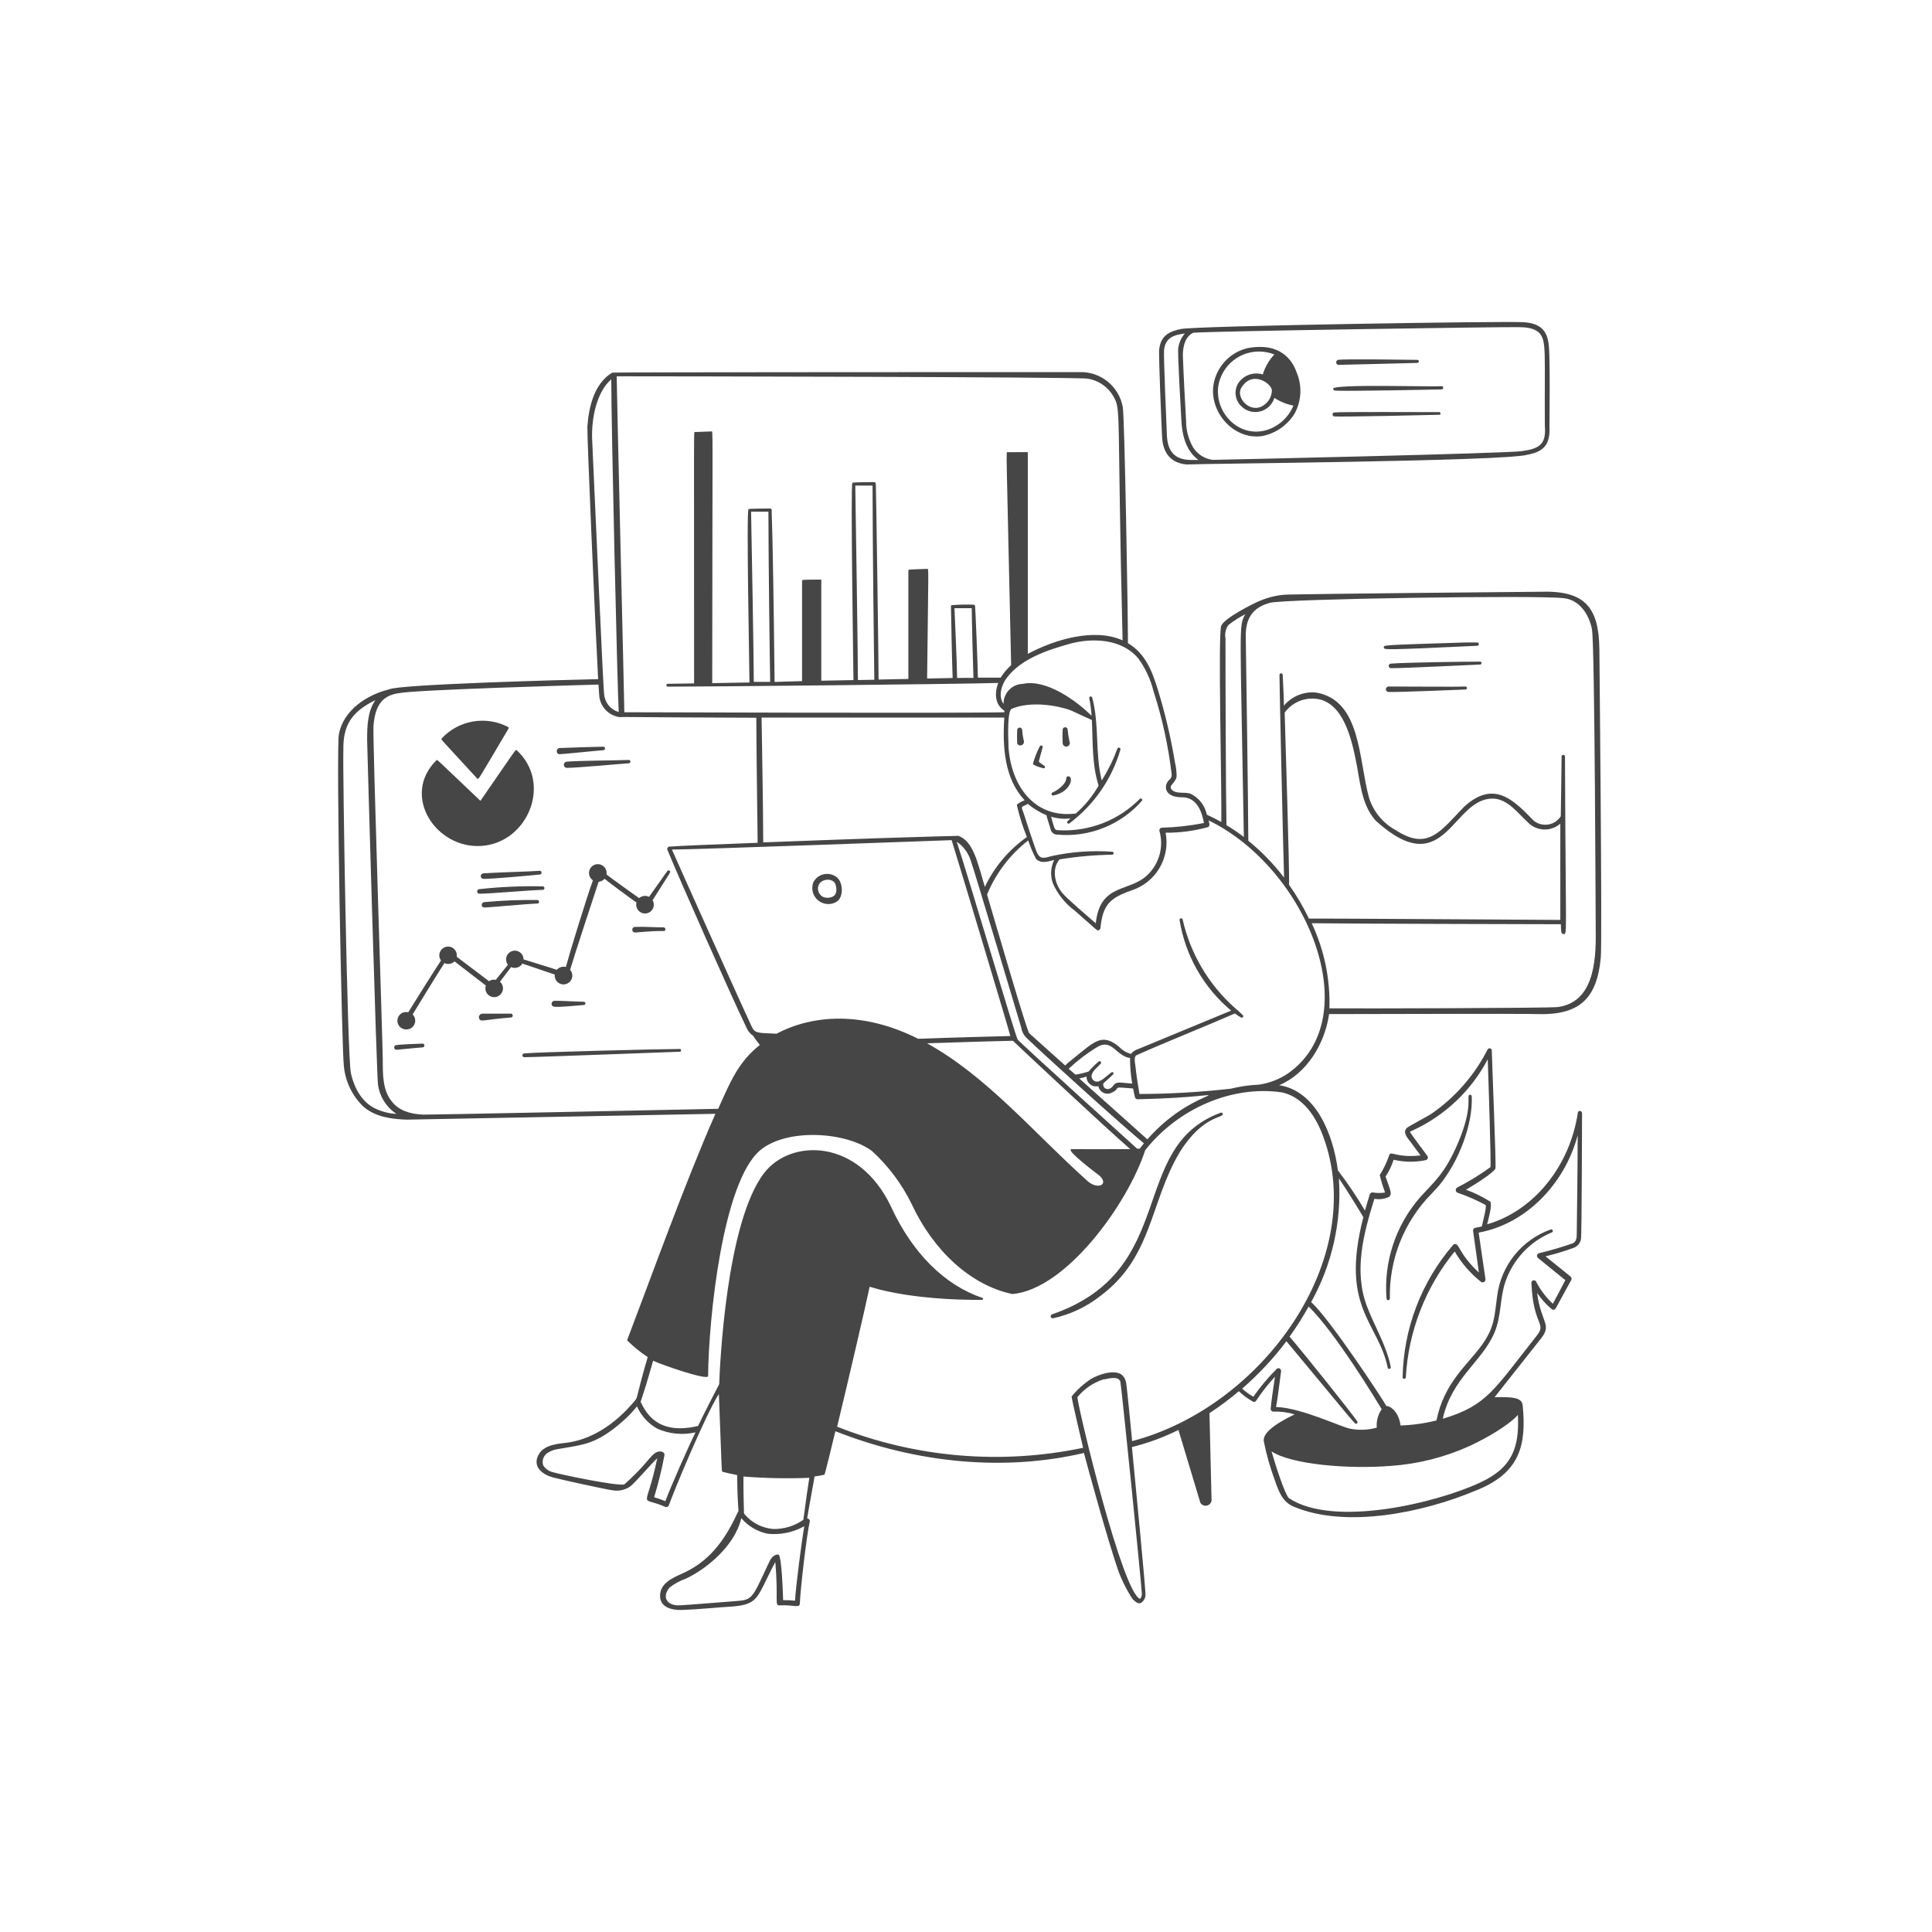 <svg width="120" height="120" viewBox="0 0 120 120" fill="none" xmlns="http://www.w3.org/2000/svg">
<path d="M65.351 81.634C65.319 81.643 65.291 81.665 65.275 81.694C65.258 81.723 65.254 81.757 65.263 81.79C65.272 81.822 65.293 81.85 65.322 81.866C65.352 81.883 65.386 81.887 65.418 81.878C66.481 81.645 67.477 81.175 68.333 80.503C71.583 78.102 71.415 74.695 73.266 71.579C74.746 69.203 76.045 69.477 75.944 69.17C75.941 69.157 75.934 69.146 75.926 69.137C75.918 69.127 75.908 69.119 75.896 69.114C75.885 69.108 75.872 69.105 75.86 69.104C75.847 69.104 75.834 69.106 75.822 69.111C70.002 71.251 73.291 78.884 65.351 81.634ZM88.905 74.157C89.069 73.985 89.233 73.804 89.393 73.623C90.629 72.122 91.496 69.796 91.412 68.085C91.409 68.066 91.402 68.049 91.391 68.034C91.379 68.019 91.364 68.008 91.347 68.002C91.329 67.995 91.311 67.993 91.292 67.997C91.274 68.001 91.257 68.009 91.243 68.022C91.117 68.144 91.471 68.816 90.583 70.936C89.742 72.946 89.006 73.459 88.178 74.397C87.436 75.254 86.871 76.25 86.518 77.327C86.165 78.404 86.03 79.541 86.121 80.671C86.126 80.695 86.139 80.716 86.158 80.732C86.177 80.747 86.2 80.755 86.224 80.755C86.249 80.755 86.272 80.747 86.291 80.732C86.31 80.716 86.323 80.695 86.327 80.671C86.299 79.468 86.512 78.271 86.955 77.152C87.398 76.033 88.061 75.015 88.905 74.157ZM51.982 55.998C52.403 55.708 52.373 54.821 51.982 54.493C51.872 54.404 51.743 54.34 51.605 54.306C51.467 54.272 51.323 54.269 51.184 54.297C51.044 54.325 50.913 54.384 50.799 54.469C50.684 54.553 50.59 54.662 50.523 54.787C50.445 54.983 50.431 55.198 50.483 55.402C50.535 55.607 50.65 55.789 50.812 55.923C50.974 56.058 51.175 56.138 51.385 56.151C51.595 56.165 51.804 56.111 51.982 55.998ZM50.826 55.035C50.952 54.556 51.781 54.489 51.907 54.968C51.991 55.296 51.953 55.527 51.785 55.654C51.684 55.717 51.569 55.754 51.45 55.762C51.331 55.77 51.212 55.748 51.103 55.7C50.99 55.636 50.901 55.536 50.85 55.415C50.8 55.295 50.791 55.161 50.826 55.035ZM66.352 48.218C66.336 48.217 66.32 48.22 66.304 48.225C66.289 48.23 66.275 48.239 66.263 48.25C66.251 48.261 66.242 48.274 66.236 48.289C66.229 48.304 66.226 48.32 66.226 48.336C66.226 48.757 65.515 49.177 65.385 49.219C65.36 49.226 65.338 49.241 65.325 49.264C65.311 49.286 65.307 49.312 65.313 49.337C65.319 49.362 65.335 49.384 65.357 49.397C65.379 49.411 65.406 49.415 65.431 49.409C66.537 49.182 66.705 48.21 66.352 48.218ZM64.876 47.575C64.826 47.546 64.603 47.382 64.523 47.319C64.523 47.264 64.72 46.562 64.758 46.427C64.796 46.292 64.624 46.259 64.577 46.368C64.401 46.709 64.26 47.067 64.157 47.436C64.191 47.558 64.775 47.718 64.817 47.718C64.835 47.721 64.852 47.717 64.868 47.708C64.883 47.699 64.895 47.686 64.902 47.669C64.909 47.653 64.91 47.635 64.905 47.618C64.9 47.601 64.89 47.586 64.876 47.575ZM63.488 45.321C63.482 45.285 63.463 45.252 63.435 45.228C63.407 45.204 63.371 45.191 63.335 45.191C63.298 45.191 63.262 45.204 63.234 45.228C63.206 45.252 63.187 45.285 63.181 45.321C63.165 45.611 63.165 45.902 63.181 46.192C63.208 46.235 63.248 46.268 63.295 46.286C63.342 46.303 63.394 46.305 63.442 46.29C63.49 46.275 63.532 46.245 63.561 46.203C63.59 46.162 63.604 46.112 63.602 46.061C63.544 45.818 63.505 45.571 63.488 45.321ZM66.428 46.057C66.374 45.816 66.336 45.571 66.314 45.325C66.314 45.284 66.298 45.244 66.269 45.215C66.239 45.186 66.2 45.17 66.159 45.17C66.117 45.17 66.078 45.186 66.049 45.215C66.019 45.244 66.003 45.284 66.003 45.325C65.988 45.605 65.988 45.886 66.003 46.166C66.005 46.199 66.015 46.23 66.031 46.259C66.047 46.288 66.069 46.312 66.095 46.331C66.122 46.35 66.152 46.363 66.184 46.369C66.216 46.375 66.249 46.374 66.281 46.366C66.312 46.358 66.342 46.343 66.367 46.322C66.392 46.301 66.413 46.275 66.427 46.246C66.441 46.216 66.448 46.184 66.448 46.152C66.448 46.119 66.441 46.087 66.428 46.057Z" fill="#464646"/>
<path d="M99.34 40.328C99.311 37.709 98.432 36.674 95.719 36.754C94.945 36.754 81.148 36.893 80.16 36.926C79.497 36.926 78.841 37.062 78.234 37.326C77.885 37.465 76.059 38.377 75.858 38.861C75.639 39.206 75.895 49.029 75.858 51.056C75.565 50.89 75.265 50.738 74.958 50.602C74.902 50.326 74.784 50.066 74.613 49.842C74.442 49.618 74.222 49.437 73.969 49.311C73.582 49.16 73.086 49.34 72.8 49.067C72.514 48.794 73.027 48.647 73.082 48.226C73.08 47.934 73.046 47.644 72.981 47.36C72.728 45.835 72.374 44.329 71.921 42.852C71.543 41.636 71.147 40.606 70.058 39.946C70.058 37.902 69.852 25.925 69.739 25.29C69.627 24.663 69.293 24.098 68.797 23.698C68.302 23.298 67.679 23.09 67.043 23.112C67.001 23.112 38.06 23.112 38.026 23.145C36.87 23.835 36.559 25.374 36.483 26.51C36.458 27.078 36.954 38.541 37.151 42.183C35.103 42.225 24.758 42.503 24.166 42.818C22.824 43.146 21.34 44.08 21.049 45.598C20.869 46.573 21.234 65.317 21.356 66.204C21.444 67.162 21.872 68.058 22.563 68.727C23.316 69.387 24.342 69.509 25.246 69.543L44.435 69.181C42.56 73.429 40.398 79.451 38.968 83.198C38.962 83.208 38.958 83.221 38.958 83.234C38.958 83.246 38.962 83.258 38.968 83.269C39.355 83.649 39.778 83.992 40.23 84.291C39.544 86.633 39.62 86.764 39.469 86.953C38.169 88.547 36.601 89.476 35.053 89.628C34.334 89.708 33.623 89.834 33.371 90.532C33.165 91.167 33.712 91.592 34.351 91.768C34.771 91.882 37.639 92.517 38.064 92.567C38.441 92.63 38.827 92.544 39.141 92.328C39.444 92.105 40.44 90.927 40.823 90.574C40.129 93.938 39.645 92.866 41.298 93.585C41.321 93.597 41.347 93.604 41.373 93.606C41.399 93.607 41.425 93.602 41.449 93.592C41.473 93.582 41.495 93.567 41.512 93.547C41.53 93.528 41.543 93.505 41.55 93.48C41.845 92.639 43.838 87.832 44.65 86.583C44.847 91.663 44.814 91.398 44.885 91.419C45.167 91.491 45.474 91.558 45.789 91.621C45.789 92.328 45.81 93.051 45.869 93.841C45.869 93.867 45.836 93.909 45.802 93.976C44.759 96.264 43.59 97.197 42.32 97.761C41.756 98.013 40.978 98.358 40.999 99.136C40.999 99.809 41.689 100.023 42.358 99.998C43.363 99.964 44.662 99.83 45.251 99.8C46.933 99.7 46.975 99.38 47.69 97.937C47.854 97.605 48.048 97.21 48.157 97.016C48.355 99.38 48.094 99.729 48.418 99.712C49.297 99.666 49.679 99.906 49.679 99.59C49.713 98.724 50.1 95.317 50.302 94.481C50.302 94.384 50.234 94.329 50.133 94.308C50.26 93.526 50.554 91.987 50.592 91.705C50.802 91.676 51.012 91.642 51.176 91.604C51.223 91.604 51.176 91.827 51.887 88.896C56.992 90.91 62.438 91.394 67.325 90.246C67.497 90.915 68.746 95.473 69.427 97.471C69.66 98.123 69.969 98.746 70.349 99.325C70.445 99.418 70.609 99.582 70.769 99.582C70.929 99.582 71.106 99.359 71.147 99.132C71.19 98.905 70.529 92.273 70.306 89.88C71.306 89.632 72.275 89.276 73.195 88.816L74.558 93.341C74.598 93.408 74.658 93.462 74.73 93.493C74.801 93.525 74.881 93.533 74.958 93.517C75.034 93.5 75.104 93.46 75.157 93.403C75.21 93.345 75.243 93.272 75.252 93.194L75.122 87.773C75.758 87.358 76.368 86.903 76.947 86.411C77.21 86.665 77.505 86.882 77.826 87.058C77.859 87.076 77.897 87.081 77.933 87.071C77.97 87.06 78.001 87.036 78.019 87.004C78.369 86.475 78.761 85.975 79.192 85.511C79.108 86.053 78.944 87.163 78.923 87.508C78.923 87.531 78.927 87.553 78.935 87.573C78.943 87.594 78.955 87.613 78.971 87.628C78.987 87.644 79.006 87.656 79.026 87.665C79.047 87.673 79.069 87.677 79.091 87.676C79.538 87.662 79.984 87.721 80.412 87.849C79.041 88.509 78.414 89.068 78.499 89.531C78.663 90.357 78.893 91.168 79.188 91.957C79.415 92.614 79.651 93.295 80.357 93.581C83.595 94.952 88.406 93.951 91.657 92.584C94.416 91.503 94.819 89.754 94.576 87.281C94.525 86.81 93.978 86.755 92.83 86.785L95.627 83.248C96.468 82.243 95.736 82.277 95.471 80.305C95.725 80.68 96.029 81.018 96.375 81.309C96.396 81.326 96.42 81.337 96.445 81.344C96.47 81.35 96.497 81.352 96.522 81.347C96.636 81.326 96.548 81.385 97.591 79.51C97.611 79.475 97.618 79.436 97.612 79.396C97.606 79.357 97.586 79.322 97.557 79.295C97.099 78.917 95.993 78.034 95.993 78.034C96.563 77.899 97.124 77.73 97.675 77.529C97.806 77.495 97.925 77.424 98.017 77.325C98.11 77.226 98.172 77.103 98.196 76.97C98.251 76.642 98.255 70.035 98.264 69.135C98.264 68.988 98.028 68.946 98.003 69.106C97.511 72.441 95.252 75.216 92.368 76.044C92.46 75.67 92.696 74.859 92.565 74.636C92.09 74.336 91.584 74.088 91.056 73.895C91.581 73.597 92.797 72.819 92.885 72.579C92.94 72.441 92.671 65.952 92.658 65.241C92.656 65.212 92.644 65.184 92.626 65.161C92.607 65.139 92.581 65.123 92.552 65.116C92.524 65.109 92.494 65.111 92.467 65.122C92.44 65.133 92.417 65.153 92.401 65.178C91.587 66.786 90.383 68.163 88.898 69.186C88.726 69.303 87.485 69.963 87.388 70.052C87.077 70.35 87.464 70.716 87.628 70.948C87.746 71.107 88.15 71.65 88.23 71.763C86.749 71.944 86.358 71.435 86.282 71.763C86.137 72.192 85.941 72.601 85.698 72.983C85.785 73.352 85.896 73.714 86.03 74.068C85.784 74.109 85.532 74.109 85.286 74.068C85.242 74.058 85.196 74.066 85.157 74.088C85.118 74.111 85.089 74.147 85.076 74.19C84.958 74.573 84.865 74.892 84.781 75.191C84.272 74.326 83.71 73.493 83.099 72.697C82.8 70.418 81.724 67.756 79.449 67.403C81.16 66.688 82.283 64.85 82.552 62.987C83.36 62.987 95.025 62.953 95.496 62.987C98.049 63.058 99.189 62.083 99.428 59.48C99.525 58.441 99.34 40.518 99.34 40.328ZM41.269 90.397C41.279 90.353 41.273 90.306 41.25 90.266C41.227 90.226 41.19 90.197 41.147 90.183C40.806 90.057 40.545 90.355 40.356 90.57C39.877 91.153 39.351 91.696 38.783 92.193C38.468 92.344 34.797 91.583 34.338 91.44C34.091 91.384 33.877 91.233 33.741 91.02C33.688 90.865 33.694 90.695 33.757 90.544C33.821 90.393 33.938 90.27 34.086 90.2C34.41 90.002 34.649 90.019 35.558 89.851C36.466 89.682 37.366 89.518 38.947 88.03C39.167 87.819 39.373 87.592 39.561 87.353C39.824 87.936 40.266 88.421 40.823 88.736C41.569 89.068 42.403 89.149 43.199 88.968C42.778 89.808 41.618 92.437 41.327 93.24C41.096 93.148 40.861 93.064 40.629 92.996C40.89 92.142 41.103 91.275 41.269 90.397ZM78.2 67.369C77.608 67.394 77.021 67.479 76.446 67.621C74.563 67.834 72.669 67.944 70.773 67.949C70.496 66.267 70.58 66.578 70.508 66.111C70.479 65.91 70.437 65.632 70.584 65.544C72.598 64.644 74.693 63.828 76.699 62.949C77.119 63.256 77.153 63.218 77.191 63.193C77.209 63.173 77.219 63.148 77.219 63.121C77.219 63.095 77.209 63.069 77.191 63.05C77.026 62.884 76.854 62.727 76.673 62.579C75.059 61.135 73.934 59.224 73.456 57.112C73.451 57.087 73.435 57.065 73.414 57.051C73.392 57.038 73.366 57.033 73.341 57.038C73.316 57.044 73.294 57.059 73.28 57.081C73.266 57.103 73.261 57.129 73.267 57.154C73.623 59.351 74.76 61.346 76.467 62.772L70.668 65.169C70.501 65.219 70.353 65.32 70.248 65.46C69.957 65.381 69.695 65.222 69.491 65.001C68.397 64.122 67.96 64.724 66.547 65.842C66.41 65.945 66.281 66.058 66.16 66.179C65.413 65.514 64.669 64.847 63.927 64.177C63.738 63.899 62.014 57.953 61.307 55.564C61.853 54.24 62.734 53.081 63.864 52.2C63.995 52.599 64.159 52.986 64.356 53.357C64.671 53.659 65.079 53.512 65.475 53.416C65.366 53.642 65.303 53.887 65.29 54.138C65.277 54.388 65.314 54.639 65.399 54.875C65.697 55.542 66.162 56.122 66.749 56.557C68.187 57.819 68.115 57.785 68.2 57.785C68.238 57.783 68.275 57.767 68.303 57.74C68.331 57.713 68.348 57.676 68.351 57.638C68.494 56.17 68.965 55.766 70.294 55.3C71.021 55.062 71.635 54.567 72.023 53.908C72.41 53.249 72.543 52.471 72.397 51.721C73.275 51.727 74.151 51.614 75 51.384C75.04 51.375 75.075 51.351 75.097 51.316C75.119 51.281 75.126 51.239 75.117 51.199C75.117 51.128 75.088 51.044 75.067 50.955C81.203 53.937 84.941 63.227 79.991 66.679C79.453 67.04 78.841 67.275 78.2 67.369ZM79.613 67.848C80.694 68.079 81.598 68.988 82.186 70.586C84.996 78.177 78.448 87.374 70.319 89.51C70.269 89.001 69.991 86.049 69.936 85.83C69.896 85.637 69.785 85.466 69.625 85.351C69.108 85.065 68.221 85.38 67.75 85.658C67.301 85.956 66.899 86.32 66.559 86.739C66.559 86.873 67.148 89.409 67.274 89.926C62.163 90.995 56.85 90.539 51.996 88.614C52.745 85.502 53.737 81.242 54.015 79.922C56.908 80.822 60.975 80.738 61.017 80.733C61.03 80.73 61.042 80.722 61.051 80.711C61.059 80.7 61.064 80.686 61.064 80.672C61.064 80.659 61.059 80.645 61.051 80.634C61.042 80.623 61.03 80.615 61.017 80.611C58.683 79.834 56.669 77.828 55.348 74.96C53.317 70.674 49.103 70.725 47.463 72.857C45.091 75.935 44.709 84.892 44.671 85.973C44.523 86.242 43.678 87.895 43.359 88.568C40.835 89.169 40.116 87.727 39.809 87.109C39.759 87.004 39.784 87.281 40.566 84.518C40.987 84.724 43.977 85.78 43.981 85.469C44.015 81.894 44.881 73.391 47.227 71.435C48.91 70.056 52.547 70.296 54.158 71.49C55.182 72.425 56.02 73.545 56.627 74.791C57.976 77.689 60.302 79.838 62.884 80.376C66.194 80.086 70.033 74.812 71.131 71.44C73.158 68.87 76.501 67.398 79.613 67.848ZM86.194 84.951C86.2 84.976 86.215 84.998 86.237 85.012C86.258 85.026 86.285 85.031 86.31 85.025C86.335 85.019 86.357 85.004 86.371 84.982C86.384 84.961 86.389 84.934 86.383 84.909C86.118 83.555 85.37 82.386 84.899 81.124C84.083 78.967 84.676 76.65 85.366 74.459C85.673 74.516 85.991 74.475 86.274 74.341C86.505 74.16 86.32 73.853 86.06 73.08C86.274 72.755 86.442 72.403 86.56 72.033C87.217 72.188 87.901 72.197 88.562 72.058C88.588 72.051 88.611 72.039 88.631 72.021C88.651 72.004 88.667 71.982 88.676 71.957C88.686 71.933 88.69 71.906 88.688 71.88C88.685 71.853 88.677 71.828 88.663 71.805C88.381 71.435 87.637 70.422 87.599 70.346C87.561 70.27 87.599 70.279 87.721 70.224C89.731 69.309 91.379 67.751 92.406 65.796C92.456 67.171 92.62 72.289 92.574 72.495C91.92 72.968 91.231 73.39 90.513 73.757C90.482 73.774 90.456 73.8 90.44 73.832C90.423 73.864 90.417 73.9 90.421 73.936C90.425 73.971 90.439 74.005 90.463 74.032C90.486 74.059 90.516 74.079 90.551 74.089C91.146 74.292 91.723 74.546 92.275 74.846C92.351 74.968 92.086 75.931 92.04 76.179L91.619 76.263C91.577 76.274 91.541 76.301 91.519 76.338C91.496 76.374 91.488 76.418 91.497 76.461C91.606 77.205 91.855 79.039 91.855 79.039C90.648 77.916 90.656 77.293 90.395 77.268C90.37 77.265 90.343 77.268 90.319 77.278C90.295 77.287 90.273 77.303 90.257 77.323C88.279 79.617 87.169 82.533 87.119 85.561C87.124 85.584 87.136 85.604 87.154 85.619C87.172 85.634 87.195 85.642 87.218 85.642C87.241 85.642 87.264 85.634 87.282 85.619C87.3 85.604 87.312 85.584 87.317 85.561C87.475 82.696 88.538 79.954 90.353 77.731C90.772 78.451 91.321 79.087 91.972 79.606C92 79.631 92.035 79.646 92.072 79.65C92.109 79.654 92.146 79.646 92.178 79.627C92.21 79.609 92.236 79.58 92.251 79.546C92.266 79.512 92.27 79.475 92.263 79.438C92.263 79.438 91.96 77.39 91.842 76.558C94.706 76.049 97.166 73.614 97.994 70.51C97.994 72.239 97.936 76.524 97.936 76.566C97.936 76.839 97.936 77.1 97.692 77.222C97.002 77.464 96.3 77.671 95.589 77.84C95.56 77.848 95.533 77.863 95.512 77.885C95.491 77.906 95.476 77.933 95.469 77.962C95.461 77.991 95.462 78.022 95.471 78.051C95.479 78.08 95.495 78.106 95.517 78.126C95.715 78.286 96.851 79.215 97.225 79.514C97.225 79.514 96.712 80.494 96.451 80.977C96.025 80.583 95.671 80.116 95.408 79.598C95.391 79.569 95.365 79.546 95.333 79.532C95.302 79.519 95.267 79.517 95.234 79.525C95.201 79.534 95.172 79.553 95.151 79.58C95.13 79.607 95.118 79.64 95.118 79.674C95.236 82.483 96.136 82.117 95.391 83.038C92.826 86.263 92.376 87.306 89.613 88.122C90.168 85.599 92.069 84.577 92.83 82.756C93.251 81.76 93.158 80.653 93.49 79.653C93.722 78.958 94.1 78.321 94.599 77.786C95.098 77.25 95.707 76.829 96.384 76.549C96.408 76.541 96.428 76.523 96.44 76.5C96.451 76.476 96.453 76.45 96.445 76.425C96.436 76.4 96.419 76.38 96.395 76.369C96.372 76.357 96.345 76.356 96.321 76.364C95.439 76.675 94.662 77.225 94.074 77.951C93.487 78.678 93.113 79.554 92.994 80.481C92.813 81.772 92.851 82.407 92.044 83.538C91.152 84.779 89.693 85.876 89.222 88.227C88.491 88.409 87.742 88.514 86.989 88.538C86.901 87.786 86.438 87.344 86.11 87.327C85.807 86.797 82.615 81.94 81.438 80.876C82.74 78.533 83.339 75.864 83.162 73.189C83.667 73.933 84.529 75.329 84.68 75.603C83.213 81.263 85.61 82.113 86.194 84.951ZM79.562 85.136C79.562 85.107 79.554 85.078 79.538 85.053C79.522 85.028 79.499 85.008 79.472 84.996C79.445 84.983 79.415 84.979 79.385 84.983C79.356 84.987 79.329 84.999 79.306 85.019C78.768 85.552 78.28 86.134 77.847 86.755C77.599 86.611 77.367 86.442 77.153 86.251C78.169 85.368 79.091 84.381 79.903 83.307C84.369 88.665 84.155 88.509 84.281 88.408C84.291 88.401 84.299 88.393 84.306 88.383C84.312 88.373 84.316 88.361 84.318 88.35C84.32 88.338 84.32 88.326 84.317 88.314C84.314 88.302 84.309 88.292 84.302 88.282C84.007 87.836 81.009 84.077 80.097 83.021C80.53 82.422 80.926 81.797 81.282 81.15C82.965 82.794 85.576 87.121 85.82 87.529C85.588 87.863 85.479 88.268 85.513 88.673C84.982 88.822 84.424 88.846 83.881 88.745C83.238 88.618 80.832 87.437 79.255 87.391C79.356 86.932 79.516 85.532 79.575 85.136H79.562ZM68.553 85.671H68.624C68.952 85.595 69.465 85.481 69.587 85.813C69.65 86.04 70.92 98.585 70.92 98.972C70.927 99.033 70.921 99.095 70.901 99.153C70.881 99.211 70.849 99.264 70.807 99.308C69.713 98.888 67.022 87.731 66.917 86.785C67.341 86.261 67.91 85.873 68.553 85.671ZM23.774 65.813C23.774 64.85 23.135 45.758 23.198 45.068C23.308 43.769 23.774 43.184 24.805 43.049C25.894 42.839 36.062 42.549 37.173 42.52C37.198 42.94 37.219 43.234 37.227 43.289C37.274 43.62 37.432 43.925 37.675 44.154C37.918 44.384 38.231 44.523 38.565 44.551C38.565 44.509 38.287 44.551 46.975 44.58C46.975 45.892 47.055 52.057 47.059 52.347C44.587 52.44 42.038 52.541 41.55 52.587C41.483 52.587 41.424 52.709 41.449 52.768C42.181 54.576 45.44 61.919 46.353 63.803C46.438 64.017 46.584 64.201 46.773 64.333C46.891 64.509 47.03 64.707 47.194 64.904C45.861 65.969 45.381 67.146 44.608 68.87C41.046 68.946 26.609 69.244 26.285 69.232C25.385 69.194 24.75 68.933 24.355 68.437C23.753 67.722 23.779 66.746 23.774 65.813ZM72.426 49.017C72.514 49.336 72.847 49.509 73.359 49.521C74.243 49.483 74.621 50.245 74.781 51.119C73.921 51.287 73.049 51.385 72.174 51.41C72.148 51.41 72.123 51.416 72.101 51.428C72.078 51.439 72.059 51.456 72.043 51.476C72.028 51.496 72.018 51.52 72.014 51.545C72.01 51.57 72.011 51.596 72.018 51.62C72.152 52.1 72.154 52.607 72.022 53.088C71.89 53.569 71.63 54.005 71.269 54.349C70.138 55.438 68.326 54.837 68.061 57.347C67.682 57.02 66.282 55.829 65.996 55.48C65.504 54.913 65.306 53.971 65.811 53.378C66.891 53.201 67.984 53.104 69.079 53.087C69.103 53.087 69.127 53.078 69.144 53.06C69.161 53.043 69.171 53.02 69.171 52.995C69.171 52.97 69.161 52.947 69.144 52.93C69.127 52.912 69.103 52.903 69.079 52.903C67.819 52.813 66.553 52.904 65.319 53.172C64.848 53.302 64.617 53.395 64.406 52.953C64.301 52.73 63.675 50.821 63.565 50.468C63.372 50.009 63.49 50.148 63.843 49.929C64.189 50.222 64.578 50.46 64.995 50.636C64.995 50.686 65.214 51.355 65.247 51.477C65.262 51.578 65.312 51.67 65.39 51.737C65.467 51.803 65.566 51.84 65.668 51.839C66.649 51.929 67.637 51.785 68.551 51.419C69.466 51.054 70.28 50.477 70.929 49.736C70.942 49.718 70.948 49.696 70.945 49.675C70.943 49.653 70.933 49.633 70.917 49.618C70.9 49.604 70.879 49.596 70.858 49.595C70.836 49.595 70.815 49.603 70.799 49.618C70.147 50.276 69.365 50.79 68.502 51.127C67.639 51.463 66.715 51.614 65.79 51.569C65.496 51.548 65.533 51.611 65.285 50.728C66.421 51.048 66.707 50.615 66.303 51.014C66.29 51.03 66.282 51.05 66.282 51.07C66.282 51.091 66.289 51.111 66.302 51.127C66.315 51.142 66.333 51.154 66.353 51.157C66.373 51.162 66.394 51.158 66.412 51.149C67.942 50.005 69.058 48.395 69.591 46.561C69.595 46.549 69.597 46.536 69.596 46.524C69.595 46.511 69.591 46.499 69.585 46.489C69.579 46.477 69.571 46.468 69.561 46.46C69.552 46.452 69.54 46.446 69.528 46.443C69.31 46.367 69.457 46.8 68.431 48.478C68.01 46.796 68.292 45.017 67.838 43.327C67.832 43.303 67.816 43.282 67.795 43.27C67.774 43.257 67.748 43.254 67.724 43.26C67.7 43.266 67.68 43.281 67.667 43.302C67.655 43.324 67.651 43.349 67.657 43.373C67.731 43.731 67.778 44.093 67.8 44.458C66.904 43.571 65.012 42.154 63.519 42.477C63.197 42.487 62.893 42.623 62.671 42.856C62.449 43.089 62.327 43.401 62.333 43.722C61.971 43.234 62.224 42.49 62.552 42.078C63.418 40.947 64.957 40.396 66.492 39.975C67.85 39.614 69.667 39.664 70.698 40.892C71.144 41.505 71.467 42.199 71.648 42.936C72.185 44.596 72.56 46.304 72.767 48.037C72.783 48.107 72.779 48.18 72.757 48.248C72.735 48.316 72.695 48.377 72.64 48.424C72.556 48.496 72.493 48.588 72.455 48.692C72.417 48.796 72.407 48.908 72.426 49.017ZM46.66 63.702C46.264 62.861 42.358 54.198 41.735 52.768C43.127 52.768 58.834 52.192 59.108 52.183C59.642 53.899 62.754 64.261 62.754 64.349C62.754 64.349 59.036 64.442 57.03 64.522C53.645 62.814 50.512 62.999 48.233 64.206C46.946 64.152 46.887 64.177 46.66 63.702ZM62.64 46.258C62.581 44.996 62.64 44.117 62.838 44.029C63.561 43.701 64.911 43.609 66.412 44.084C66.602 44.147 67.207 44.462 67.817 44.719C67.884 46.065 67.817 47.49 68.237 48.794C67.866 49.446 67.388 50.031 66.824 50.526C64.28 50.863 62.754 48.828 62.632 46.258H62.64ZM66.501 71.406C66.4 71.599 68.111 72.886 68.296 73.025C68.902 73.597 68.162 73.908 67.548 73.357C64.183 70.334 61.315 66.868 57.577 64.799C59.755 64.728 62.451 64.648 62.913 64.644C63.38 65.094 68.801 70.17 70.201 71.372C66.29 71.402 66.538 71.339 66.492 71.406H66.501ZM70.63 71.347C70.588 71.309 63.481 64.888 63.208 64.568C63.048 64.299 60.1 54.294 59.423 52.28C59.838 52.563 60.147 52.978 60.298 53.458C60.55 54.177 63.414 63.765 63.426 63.811C63.461 64.044 63.565 64.261 63.725 64.433C64.831 65.498 69.524 69.753 71.051 71.015C70.963 71.124 70.874 71.234 70.79 71.347H70.63ZM70.323 67.306C69.591 67.247 69.36 67.163 69.179 67.386C69.121 67.478 68.952 67.684 68.738 67.638C68.701 67.629 68.666 67.613 68.635 67.59C68.604 67.567 68.579 67.538 68.56 67.505C68.541 67.472 68.529 67.436 68.525 67.397C68.521 67.36 68.525 67.321 68.536 67.285C68.742 67.091 68.957 66.923 69.15 66.717C69.16 66.703 69.165 66.685 69.165 66.667C69.164 66.649 69.157 66.632 69.145 66.619C69.134 66.605 69.118 66.596 69.101 66.592C69.083 66.589 69.065 66.591 69.049 66.599C68.835 66.738 68.629 66.961 68.385 67.108C68.365 67.108 68.345 67.113 68.326 67.122C68.308 67.13 68.292 67.143 68.279 67.159C68.229 67.179 68.175 67.188 68.121 67.183C68.066 67.18 68.014 67.163 67.967 67.135C67.92 67.108 67.88 67.07 67.851 67.024C67.821 66.978 67.802 66.927 67.796 66.873C67.796 66.536 68.157 66.313 68.368 66.065C68.452 65.981 68.326 65.855 68.237 65.935C68.012 66.125 67.803 66.333 67.611 66.557C67.368 66.634 67.121 66.695 66.871 66.738C66.757 66.738 66.871 66.809 66.374 66.385C66.892 65.9 67.455 65.466 68.057 65.09C69.079 64.417 69.268 65.582 70.189 65.716C70.188 66.249 70.233 66.781 70.323 67.306ZM71.269 70.771L67.035 66.986C67.188 66.956 67.34 66.916 67.489 66.868C67.486 66.96 67.503 67.051 67.541 67.134C67.579 67.217 67.636 67.29 67.707 67.348C67.778 67.405 67.861 67.445 67.95 67.465C68.039 67.485 68.132 67.484 68.221 67.461C68.237 67.55 68.275 67.635 68.331 67.706C68.386 67.778 68.458 67.836 68.54 67.875C68.621 67.914 68.712 67.933 68.802 67.93C68.893 67.928 68.982 67.904 69.062 67.861C69.642 67.596 69.062 67.495 69.999 67.579C70.121 67.579 70.252 67.604 70.378 67.609C70.416 67.806 70.454 67.987 70.496 68.159C70.506 68.194 70.527 68.224 70.556 68.245C70.585 68.266 70.62 68.278 70.656 68.277C78.175 68.117 74.482 67.079 71.261 70.771H71.269ZM61.177 55.11C60.702 53.516 60.453 52.23 59.495 51.902C59.495 51.952 59.852 51.847 47.404 52.322C47.404 50.274 47.316 45.32 47.303 44.568H62.379C62.262 46.388 62.379 48.352 63.641 49.706C63.49 49.765 63.22 49.891 63.157 49.997C63.312 50.676 63.521 51.343 63.78 51.99C62.651 52.786 61.749 53.861 61.16 55.11H61.177ZM59.448 42.111C59.448 41.523 59.314 38.356 59.284 37.776H60.357C60.357 38.373 60.437 41.527 60.462 42.107C60.125 42.099 59.785 42.103 59.448 42.111ZM53.287 42.238C53.292 41.094 53.145 31.422 53.123 30.16H54.196C54.196 33.356 54.288 41.35 54.305 42.221L53.287 42.238ZM46.651 31.783H47.728C47.728 34.546 47.816 41.523 47.837 42.351H46.82C46.824 41.317 46.677 32.935 46.651 31.783ZM37.522 43.104C37.463 42.747 36.975 31.548 36.777 27.258C36.731 25.938 37.08 24.314 37.967 23.562C37.967 26.506 38.346 42.751 38.43 44.223C38.182 44.151 37.963 44.006 37.8 43.806C37.638 43.606 37.541 43.361 37.522 43.104ZM76.106 39.609C76.071 39.335 76.137 39.057 76.291 38.827C76.62 38.568 76.973 38.341 77.346 38.15C76.926 38.907 77.035 38.697 77.258 51.986C76.911 51.721 76.55 51.476 76.177 51.25C76.135 49.13 76.114 41.426 76.118 39.609H76.106ZM79.781 44.282C79.977 44.004 80.236 43.778 80.538 43.623C80.84 43.468 81.174 43.388 81.514 43.39C83.225 43.39 83.848 45.425 84.184 47.082C84.478 48.382 84.499 49.913 85.446 50.972C89.844 54.959 90.177 49.395 92.851 49.61C93.692 49.706 94.252 50.476 94.853 51.031C95.11 51.32 95.471 51.495 95.856 51.52C96.242 51.544 96.622 51.416 96.914 51.161V57.137C95.879 57.137 82.742 57.041 81.299 57.057C80.948 56.322 80.534 55.619 80.063 54.955C80.113 54.446 79.802 44.736 79.794 44.282H79.781ZM81.463 57.343C83.398 57.373 95.673 57.406 96.947 57.406C96.949 57.567 96.959 57.727 96.977 57.886C96.98 57.92 96.995 57.951 97.02 57.974C97.045 57.998 97.077 58.011 97.111 58.012C97.359 58.012 97.246 58.395 97.204 46.99C97.204 46.962 97.193 46.935 97.173 46.915C97.153 46.896 97.127 46.885 97.099 46.885C97.071 46.885 97.044 46.896 97.024 46.915C97.005 46.935 96.993 46.962 96.993 46.99C96.993 47.738 96.947 50.211 96.943 50.699C96.847 50.851 96.715 50.978 96.56 51.069C96.405 51.161 96.231 51.214 96.051 51.225C95.871 51.237 95.692 51.205 95.526 51.133C95.361 51.061 95.216 50.951 95.101 50.812C93.886 49.551 92.683 48.499 90.925 50.123C89.487 51.607 88.696 52.86 86.72 51.578C85.92 51.151 85.316 50.431 85.038 49.568C84.373 47.183 84.558 43.504 81.749 43.016C81.374 42.977 80.994 43.032 80.645 43.174C80.295 43.316 79.985 43.542 79.743 43.831C79.743 43.192 79.697 42.57 79.672 41.922C79.672 41.895 79.661 41.87 79.642 41.851C79.623 41.832 79.598 41.821 79.571 41.821C79.544 41.821 79.518 41.832 79.499 41.851C79.481 41.87 79.47 41.895 79.47 41.922C79.47 42.62 79.689 52.368 79.756 54.509C79.108 53.661 78.363 52.892 77.535 52.217C77.535 50.615 77.392 40.211 77.376 39.567C77.35 38.398 77.817 37.721 78.894 37.439C79.777 37.196 95.656 36.952 97.166 37.158C98.167 37.284 98.739 38.264 98.882 39.113C99.058 40.169 99.109 57.617 99.113 57.848C99.147 59.909 98.903 62.259 96.758 62.55C96.274 62.617 84.31 62.646 82.573 62.629C82.627 60.805 82.25 58.994 81.472 57.343H81.463ZM69.15 24.609C69.655 25.492 69.369 25.248 69.726 39.773C67.985 38.987 65.521 39.71 63.839 40.614V28.154C63.839 28.057 64.057 28.087 62.577 28.087C62.484 28.087 62.493 27.22 62.804 41.312C62.552 41.54 62.332 41.802 62.152 42.09H60.739C60.739 41.544 60.58 37.666 60.563 37.633C60.558 37.611 60.545 37.592 60.528 37.578C60.51 37.564 60.488 37.557 60.466 37.557C60.012 37.542 59.557 37.552 59.103 37.587C59.09 37.596 59.079 37.608 59.073 37.623C59.066 37.638 59.063 37.655 59.066 37.671C59.066 38.091 59.141 41.506 59.171 42.111L57.585 42.145C57.665 34.962 57.695 35.341 57.585 35.333C56.446 35.379 56.42 35.358 56.42 35.442V42.17L54.57 42.208C54.57 41.27 54.427 30.673 54.398 30.059C54.399 30.031 54.39 30.004 54.372 29.983C54.354 29.962 54.328 29.949 54.301 29.945C54.301 29.945 52.985 29.945 52.943 29.988C52.821 30.084 53.01 41.763 53.01 42.242L51.012 42.28V36.001C50.998 35.995 50.981 35.995 50.966 36.001C49.805 36.001 49.818 36.001 49.818 36.094V42.305L48.111 42.355C47.993 31.497 47.896 31.695 47.938 31.695C47.938 31.668 47.929 31.642 47.911 31.622C47.893 31.602 47.868 31.589 47.842 31.586C47.842 31.586 46.534 31.586 46.492 31.619C46.349 31.707 46.55 41.641 46.55 42.389L44.237 42.431C44.25 26.043 44.296 26.796 44.187 26.796L43.157 26.834C43.085 26.834 43.111 25.828 43.111 42.448C41.378 42.482 41.428 42.448 41.403 42.515C41.395 42.528 41.391 42.543 41.39 42.559C41.39 42.574 41.393 42.589 41.4 42.603C41.408 42.617 41.418 42.628 41.431 42.636C41.444 42.645 41.459 42.649 41.475 42.65C44.027 42.65 59.486 42.494 62.005 42.419C61.753 43.062 61.799 43.773 62.384 44.147V44.239C59.953 44.311 39.153 44.239 38.779 44.239C38.779 43.689 38.308 24.449 38.304 23.373C41.218 23.373 66.9 23.41 67.569 23.52C67.897 23.573 68.208 23.698 68.482 23.887C68.755 24.075 68.984 24.322 69.15 24.609ZM23.312 43.491C22.828 44.189 22.803 45.097 22.803 45.976C22.803 46.17 23.392 66.868 23.48 67.373C23.53 67.739 23.658 68.091 23.856 68.403C24.053 68.716 24.315 68.983 24.624 69.186C24.13 69.161 23.646 69.03 23.207 68.803C22.273 68.29 21.92 67.234 21.794 66.65C21.571 65.598 21.276 47.541 21.327 46.607C21.297 45.059 21.823 44.223 23.303 43.491H23.312ZM86.392 91.049C88.075 90.932 89.724 90.516 91.262 89.821C92.355 89.317 93.718 88.517 94.281 87.882C94.369 89.867 93.966 91.15 91.926 92.088C89.226 93.349 82.822 94.897 80.054 93.051C79.806 92.811 79.213 90.99 78.978 90.149C80.185 90.952 83.701 91.264 86.383 91.049H86.392ZM48.359 96.558C48.005 96.529 47.837 96.882 47.72 97.138C46.736 99.241 46.748 99.376 45.747 99.443C45.432 99.464 42.463 99.708 42.244 99.708C41.479 99.763 41.054 99.237 41.597 98.594C41.906 98.36 42.249 98.176 42.614 98.047C43.783 97.504 45.634 96.07 46.042 94.296C46.464 94.791 47.04 95.132 47.678 95.263C48.467 95.348 49.264 95.184 49.957 94.796C49.797 95.704 49.427 98.535 49.381 99.422C49.135 99.396 48.888 99.385 48.641 99.388C48.636 99.149 48.556 96.575 48.35 96.558H48.359ZM49.906 94.392C49.36 94.779 48.704 94.981 48.035 94.969C47.681 94.942 47.336 94.843 47.022 94.677C46.708 94.511 46.432 94.283 46.21 94.005C46.21 93.875 46.164 92.466 46.176 91.709C47.539 91.817 48.907 91.844 50.272 91.789C50.205 92.159 49.99 93.661 49.898 94.392H49.906Z" fill="#464646"/>
<path d="M91.769 40.11C91.793 40.105 91.814 40.092 91.83 40.073C91.845 40.054 91.853 40.031 91.853 40.007C91.853 39.983 91.845 39.959 91.83 39.94C91.814 39.922 91.793 39.909 91.769 39.904H91.063C85.776 40.068 85.949 40.064 85.953 40.211C85.957 40.358 85.793 40.392 91.769 40.11ZM91.946 41.094C91.004 41.094 87.32 41.144 86.374 41.22C86.341 41.226 86.31 41.243 86.289 41.269C86.267 41.295 86.255 41.327 86.255 41.361C86.255 41.395 86.267 41.427 86.289 41.453C86.31 41.479 86.341 41.496 86.374 41.502C87.337 41.502 90.999 41.313 91.95 41.275C91.971 41.27 91.989 41.258 92.002 41.241C92.014 41.224 92.021 41.204 92.021 41.183C92.02 41.161 92.013 41.141 91.999 41.125C91.985 41.109 91.966 41.098 91.946 41.094ZM91.02 42.641C90.365 42.667 88.258 42.641 86.248 42.641C86.203 42.641 86.16 42.659 86.129 42.691C86.097 42.722 86.079 42.765 86.079 42.81C86.079 42.854 86.097 42.897 86.129 42.929C86.16 42.96 86.203 42.978 86.248 42.978C86.668 43.007 90.613 42.843 91.025 42.827C91.049 42.826 91.073 42.816 91.09 42.798C91.106 42.78 91.116 42.756 91.115 42.732C91.115 42.707 91.104 42.684 91.087 42.667C91.069 42.65 91.045 42.641 91.02 42.641ZM77.471 21.627C76.978 21.748 76.527 22.001 76.167 22.358C75.806 22.715 75.549 23.163 75.423 23.654C74.956 25.442 76.575 27.389 78.438 27.078C78.845 26.991 79.231 26.823 79.57 26.583C79.91 26.343 80.198 26.036 80.415 25.681C80.627 25.29 80.747 24.855 80.767 24.41C80.787 23.965 80.705 23.521 80.528 23.112C80.276 22.389 79.527 21.232 77.471 21.627ZM78.489 25.172C77.677 25.732 76.727 24.714 77.101 24.087C77.774 22.969 78.968 23.814 78.998 24.235C78.997 24.421 78.95 24.605 78.86 24.769C78.771 24.933 78.641 25.071 78.484 25.172H78.489ZM78.438 23.259C78.154 23.17 77.849 23.177 77.57 23.28C77.29 23.382 77.053 23.575 76.895 23.827C76.765 24.054 76.717 24.317 76.756 24.576C76.796 24.834 76.922 25.071 77.114 25.248C77.266 25.395 77.454 25.5 77.659 25.553C77.863 25.606 78.078 25.606 78.283 25.552C78.487 25.499 78.675 25.393 78.827 25.247C78.98 25.1 79.092 24.917 79.153 24.714C79.512 24.949 79.913 25.112 80.335 25.194C80.186 25.557 79.957 25.882 79.666 26.145C79.375 26.409 79.029 26.604 78.653 26.716C76.971 27.204 75.473 25.677 75.663 24.029C75.718 23.645 75.86 23.278 76.078 22.957C76.295 22.636 76.583 22.369 76.919 22.175C77.255 21.982 77.631 21.867 78.018 21.84C78.405 21.813 78.793 21.874 79.153 22.018C78.82 22.37 78.574 22.795 78.434 23.259H78.438Z" fill="#464646"/>
<path d="M73.69 28.849C74.716 28.794 93.505 28.651 94.876 28.243C95.932 28.049 96.293 27.562 96.239 26.498C96.239 26.145 96.297 22.095 96.188 21.376C96.091 20.488 95.616 20.068 94.615 20.013C93.774 19.933 74.282 20.236 73.362 20.434C72.613 20.581 72.1 20.854 71.999 21.695C71.953 21.952 72.155 26.7 72.18 27.162C72.239 28.163 72.739 28.756 73.69 28.849ZM75.33 28.563C75.082 28.533 74.844 28.448 74.633 28.315C74.422 28.182 74.244 28.004 74.11 27.793C73.814 27.282 73.661 26.701 73.669 26.111C73.622 25.396 73.488 22.747 73.471 22.107C73.471 21.847 73.471 20.98 74.11 20.669C75.098 20.568 93.509 20.295 94.296 20.32C94.716 20.32 95.284 20.354 95.604 20.678C96.075 21.153 95.923 21.939 95.953 26.46C96.045 27.612 95.608 27.864 94.531 28.02C93.564 28.167 75.498 28.563 75.338 28.563H75.33ZM73.185 21.573C73.13 21.952 73.353 25.568 73.374 26.048C73.425 27.238 73.765 28.083 74.438 28.571H74.018C72.992 28.571 72.525 28.079 72.478 27.032C72.453 26.435 72.26 21.985 72.302 21.733C72.39 20.968 72.907 20.799 73.593 20.715C73.38 20.957 73.242 21.255 73.193 21.573H73.185Z" fill="#464646"/>
<path d="M29.953 52.538C32.8 52.306 34.31 48.639 32.098 46.604C32.018 46.532 32.169 46.373 29.84 49.741C27.022 47.071 27.173 47.172 27.11 47.218C24.881 49.417 27.089 52.773 29.953 52.538Z" fill="#464646"/>
<path d="M88.05 22.541C88.092 22.541 83.265 22.663 83.109 22.663C83.076 22.653 83.047 22.633 83.026 22.605C83.005 22.578 82.993 22.545 82.993 22.51C82.992 22.476 83.002 22.442 83.021 22.413C83.04 22.385 83.068 22.363 83.101 22.352C83.525 22.28 87.693 22.352 88.05 22.352C88.072 22.356 88.091 22.368 88.105 22.385C88.119 22.402 88.127 22.424 88.127 22.446C88.127 22.468 88.119 22.49 88.105 22.507C88.091 22.524 88.072 22.536 88.05 22.541Z" fill="#464646"/>
<path d="M82.802 24.143C82.844 23.836 88.925 24.042 89.531 23.983C89.544 23.982 89.557 23.983 89.57 23.987C89.583 23.991 89.595 23.997 89.605 24.005C89.615 24.014 89.624 24.024 89.63 24.036C89.637 24.047 89.641 24.06 89.642 24.074C89.643 24.087 89.642 24.1 89.638 24.113C89.635 24.126 89.628 24.138 89.62 24.148C89.612 24.158 89.601 24.167 89.59 24.173C89.578 24.18 89.565 24.184 89.552 24.185C89.51 24.189 83.429 24.32 82.899 24.256C82.857 24.248 82.802 24.202 82.802 24.143Z" fill="#464646"/>
<path d="M82.861 25.619C83.134 25.573 88.37 25.598 89.409 25.598C89.427 25.602 89.444 25.612 89.457 25.626C89.469 25.641 89.476 25.659 89.476 25.678C89.477 25.697 89.471 25.716 89.459 25.731C89.448 25.747 89.431 25.757 89.413 25.762C88.984 25.775 83.151 25.909 82.861 25.863C82.834 25.856 82.81 25.84 82.793 25.818C82.776 25.796 82.767 25.769 82.767 25.741C82.767 25.713 82.776 25.686 82.793 25.664C82.81 25.642 82.834 25.626 82.861 25.619Z" fill="#464646"/>
<path d="M29.642 48.361C29.722 48.449 29.684 48.461 31.589 45.248C31.593 45.241 31.596 45.233 31.598 45.225C31.599 45.217 31.599 45.208 31.597 45.2C31.595 45.192 31.591 45.184 31.586 45.177C31.581 45.17 31.575 45.164 31.568 45.16C30.896 44.807 30.126 44.685 29.378 44.813C28.63 44.942 27.945 45.313 27.43 45.871C27.379 45.934 27.304 45.812 29.642 48.361ZM25.247 63.941C25.355 63.941 25.46 63.908 25.55 63.848C25.639 63.787 25.709 63.702 25.749 63.602C25.79 63.502 25.801 63.392 25.779 63.287C25.758 63.181 25.706 63.084 25.63 63.008C25.84 62.667 27.203 60.426 27.602 59.82C27.706 59.868 27.821 59.883 27.934 59.865C28.046 59.846 28.151 59.794 28.233 59.715L30.176 61.212C30.144 61.306 30.139 61.406 30.16 61.503C30.18 61.6 30.227 61.689 30.295 61.761C30.363 61.833 30.449 61.886 30.544 61.913C30.639 61.94 30.74 61.941 30.835 61.915C30.931 61.889 31.018 61.838 31.086 61.767C31.155 61.696 31.203 61.608 31.226 61.511C31.249 61.415 31.244 61.315 31.214 61.22C31.184 61.126 31.129 61.042 31.055 60.977L31.744 60.068C31.868 60.125 32.008 60.133 32.137 60.093C32.267 60.053 32.377 59.966 32.447 59.849L34.457 60.531C34.446 60.621 34.458 60.713 34.492 60.798C34.525 60.882 34.579 60.957 34.649 61.016C34.719 61.074 34.803 61.114 34.892 61.132C34.981 61.15 35.074 61.145 35.161 61.118C35.248 61.092 35.327 61.043 35.391 60.978C35.454 60.913 35.501 60.833 35.526 60.745C35.55 60.658 35.553 60.565 35.533 60.476C35.513 60.388 35.471 60.305 35.411 60.236C35.58 59.635 37.035 55.19 37.182 54.769C37.323 54.757 37.454 54.691 37.548 54.584C37.947 54.9 39.146 55.795 39.533 56.056C39.511 56.143 39.51 56.234 39.532 56.322C39.553 56.409 39.596 56.489 39.656 56.556C39.716 56.623 39.791 56.674 39.876 56.705C39.96 56.735 40.051 56.745 40.14 56.732C40.229 56.719 40.313 56.685 40.386 56.632C40.458 56.579 40.516 56.509 40.555 56.428C40.594 56.347 40.613 56.258 40.609 56.168C40.605 56.078 40.579 55.991 40.534 55.913C41.652 54.13 41.703 54.16 41.585 54.08C41.563 54.066 41.536 54.061 41.511 54.066C41.485 54.07 41.462 54.084 41.446 54.105C41.248 54.391 40.315 55.703 40.315 55.703C40.215 55.654 40.104 55.636 39.994 55.65C39.884 55.664 39.78 55.71 39.697 55.783C39.306 55.51 38.065 54.622 37.67 54.315C37.687 54.218 37.677 54.118 37.642 54.026C37.607 53.934 37.547 53.853 37.47 53.792C37.393 53.731 37.3 53.692 37.203 53.679C37.105 53.667 37.006 53.68 36.915 53.719C36.825 53.758 36.746 53.821 36.688 53.901C36.631 53.98 36.596 54.074 36.587 54.172C36.578 54.27 36.596 54.369 36.638 54.458C36.681 54.547 36.747 54.622 36.829 54.677C36.467 55.661 35.416 59.067 35.147 60.06C35.045 60.034 34.939 60.036 34.84 60.068C34.74 60.099 34.651 60.157 34.583 60.236C34.163 60.093 32.901 59.711 32.518 59.589C32.518 59.445 32.461 59.307 32.359 59.205C32.258 59.103 32.12 59.046 31.976 59.046C31.832 59.046 31.694 59.103 31.592 59.205C31.49 59.307 31.433 59.445 31.433 59.589C31.434 59.709 31.474 59.825 31.547 59.921L30.794 60.859C30.722 60.843 30.647 60.842 30.575 60.857C30.503 60.871 30.434 60.901 30.373 60.943L28.367 59.425C28.389 59.295 28.363 59.161 28.294 59.049C28.224 58.937 28.116 58.854 27.989 58.815C27.863 58.777 27.727 58.786 27.607 58.841C27.487 58.896 27.391 58.993 27.337 59.114C27.295 59.2 27.278 59.297 27.288 59.392C27.298 59.488 27.334 59.58 27.392 59.656C26.997 60.249 25.562 62.541 25.357 62.873C25.281 62.854 25.202 62.852 25.126 62.866C25.049 62.88 24.977 62.91 24.913 62.955C24.849 63 24.796 63.058 24.756 63.125C24.717 63.192 24.693 63.267 24.685 63.344C24.677 63.421 24.686 63.5 24.71 63.573C24.735 63.647 24.776 63.715 24.829 63.771C24.883 63.828 24.948 63.872 25.02 63.902C25.092 63.931 25.169 63.944 25.247 63.941ZM32.564 65.43C32.533 65.43 32.503 65.442 32.481 65.464C32.459 65.487 32.447 65.516 32.447 65.548C32.447 65.579 32.459 65.609 32.481 65.631C32.503 65.653 32.533 65.665 32.564 65.665C33.3 65.665 41.938 65.329 42.237 65.325C42.256 65.32 42.274 65.309 42.286 65.294C42.299 65.278 42.306 65.259 42.306 65.239C42.306 65.219 42.299 65.199 42.286 65.183C42.274 65.168 42.256 65.157 42.237 65.152C41.063 65.157 33.317 65.346 32.564 65.43ZM36.261 62.423C36.288 62.423 36.313 62.413 36.332 62.394C36.351 62.375 36.362 62.349 36.362 62.322C36.362 62.295 36.351 62.27 36.332 62.251C36.313 62.232 36.288 62.221 36.261 62.221C35.929 62.221 34.726 62.15 34.444 62.162C34.395 62.162 34.348 62.182 34.313 62.217C34.279 62.251 34.259 62.298 34.259 62.347C34.259 62.397 34.279 62.444 34.313 62.478C34.348 62.513 34.395 62.532 34.444 62.532C34.722 62.566 35.912 62.453 36.261 62.423ZM31.765 62.961H29.953C29.914 62.963 29.876 62.976 29.843 62.997C29.81 63.019 29.784 63.049 29.767 63.084C29.749 63.119 29.742 63.158 29.745 63.198C29.748 63.237 29.762 63.274 29.785 63.306C29.898 63.474 29.987 63.344 31.774 63.193C31.796 63.182 31.815 63.165 31.827 63.144C31.84 63.123 31.846 63.099 31.846 63.074C31.845 63.05 31.837 63.026 31.822 63.006C31.808 62.986 31.788 62.97 31.765 62.961ZM24.595 65.207C24.684 65.207 25.962 65.068 26.244 65.056C26.275 65.056 26.305 65.043 26.327 65.021C26.349 64.999 26.362 64.969 26.362 64.938C26.362 64.907 26.349 64.877 26.327 64.855C26.305 64.833 26.275 64.82 26.244 64.82C26.08 64.82 24.658 64.879 24.562 64.925C24.536 64.941 24.515 64.963 24.502 64.99C24.489 65.017 24.484 65.047 24.487 65.077C24.491 65.107 24.503 65.135 24.522 65.158C24.541 65.181 24.567 65.198 24.595 65.207Z" fill="#464646"/>
<path d="M39.435 57.917H39.503C41.29 57.757 41.227 57.879 41.303 57.795C41.316 57.778 41.326 57.758 41.329 57.737C41.332 57.716 41.33 57.694 41.322 57.674C41.313 57.654 41.3 57.636 41.282 57.624C41.265 57.611 41.244 57.603 41.223 57.601C40.596 57.601 40.007 57.547 39.444 57.572C39.204 57.576 39.225 57.917 39.435 57.917ZM30.032 54.245C29.986 54.245 29.943 54.264 29.91 54.296C29.878 54.328 29.86 54.372 29.86 54.418C29.86 54.464 29.878 54.508 29.91 54.54C29.943 54.572 29.986 54.59 30.032 54.59C30.634 54.59 32.976 54.376 33.544 54.317C33.571 54.312 33.595 54.297 33.612 54.276C33.63 54.255 33.639 54.229 33.639 54.201C33.639 54.174 33.63 54.147 33.612 54.126C33.595 54.105 33.571 54.091 33.544 54.086C32.959 54.132 30.613 54.195 30.032 54.245ZM29.746 55.23C29.712 55.238 29.683 55.258 29.663 55.287C29.643 55.316 29.635 55.351 29.639 55.385C29.643 55.42 29.66 55.452 29.686 55.475C29.712 55.498 29.745 55.511 29.78 55.511C30.444 55.511 33.052 55.276 33.708 55.272C33.737 55.272 33.764 55.26 33.785 55.24C33.806 55.219 33.817 55.191 33.817 55.162C33.817 55.133 33.806 55.105 33.785 55.085C33.764 55.065 33.737 55.053 33.708 55.053C32.385 55.024 31.061 55.083 29.746 55.23ZM33.371 55.902C32.271 55.887 31.17 55.93 30.074 56.033C29.872 56.058 29.864 56.365 30.074 56.365C30.449 56.365 32.492 56.155 33.376 56.121C33.39 56.121 33.404 56.118 33.417 56.112C33.43 56.106 33.442 56.098 33.452 56.088C33.462 56.077 33.47 56.065 33.475 56.052C33.48 56.038 33.483 56.024 33.483 56.01C33.482 55.995 33.479 55.981 33.474 55.968C33.468 55.955 33.459 55.943 33.449 55.933C33.439 55.923 33.427 55.915 33.413 55.91C33.4 55.905 33.386 55.902 33.371 55.902ZM34.755 46.844C34.961 46.844 37.059 46.625 37.471 46.596C37.501 46.596 37.528 46.584 37.549 46.564C37.569 46.544 37.581 46.516 37.581 46.487C37.581 46.458 37.569 46.43 37.549 46.409C37.528 46.389 37.501 46.377 37.471 46.377C37.265 46.377 35.016 46.445 34.767 46.461C34.519 46.478 34.519 46.844 34.755 46.844ZM35.188 47.694C35.848 47.694 38.422 47.45 39.074 47.408C39.097 47.403 39.119 47.39 39.134 47.371C39.15 47.352 39.158 47.329 39.158 47.305C39.158 47.28 39.15 47.257 39.134 47.238C39.119 47.219 39.097 47.206 39.074 47.202C38.418 47.231 35.827 47.244 35.184 47.311C35.138 47.318 35.096 47.342 35.066 47.377C35.036 47.413 35.02 47.458 35.021 47.504C35.021 47.55 35.038 47.595 35.069 47.63C35.1 47.665 35.142 47.687 35.188 47.694Z" fill="#464646"/>
</svg>
